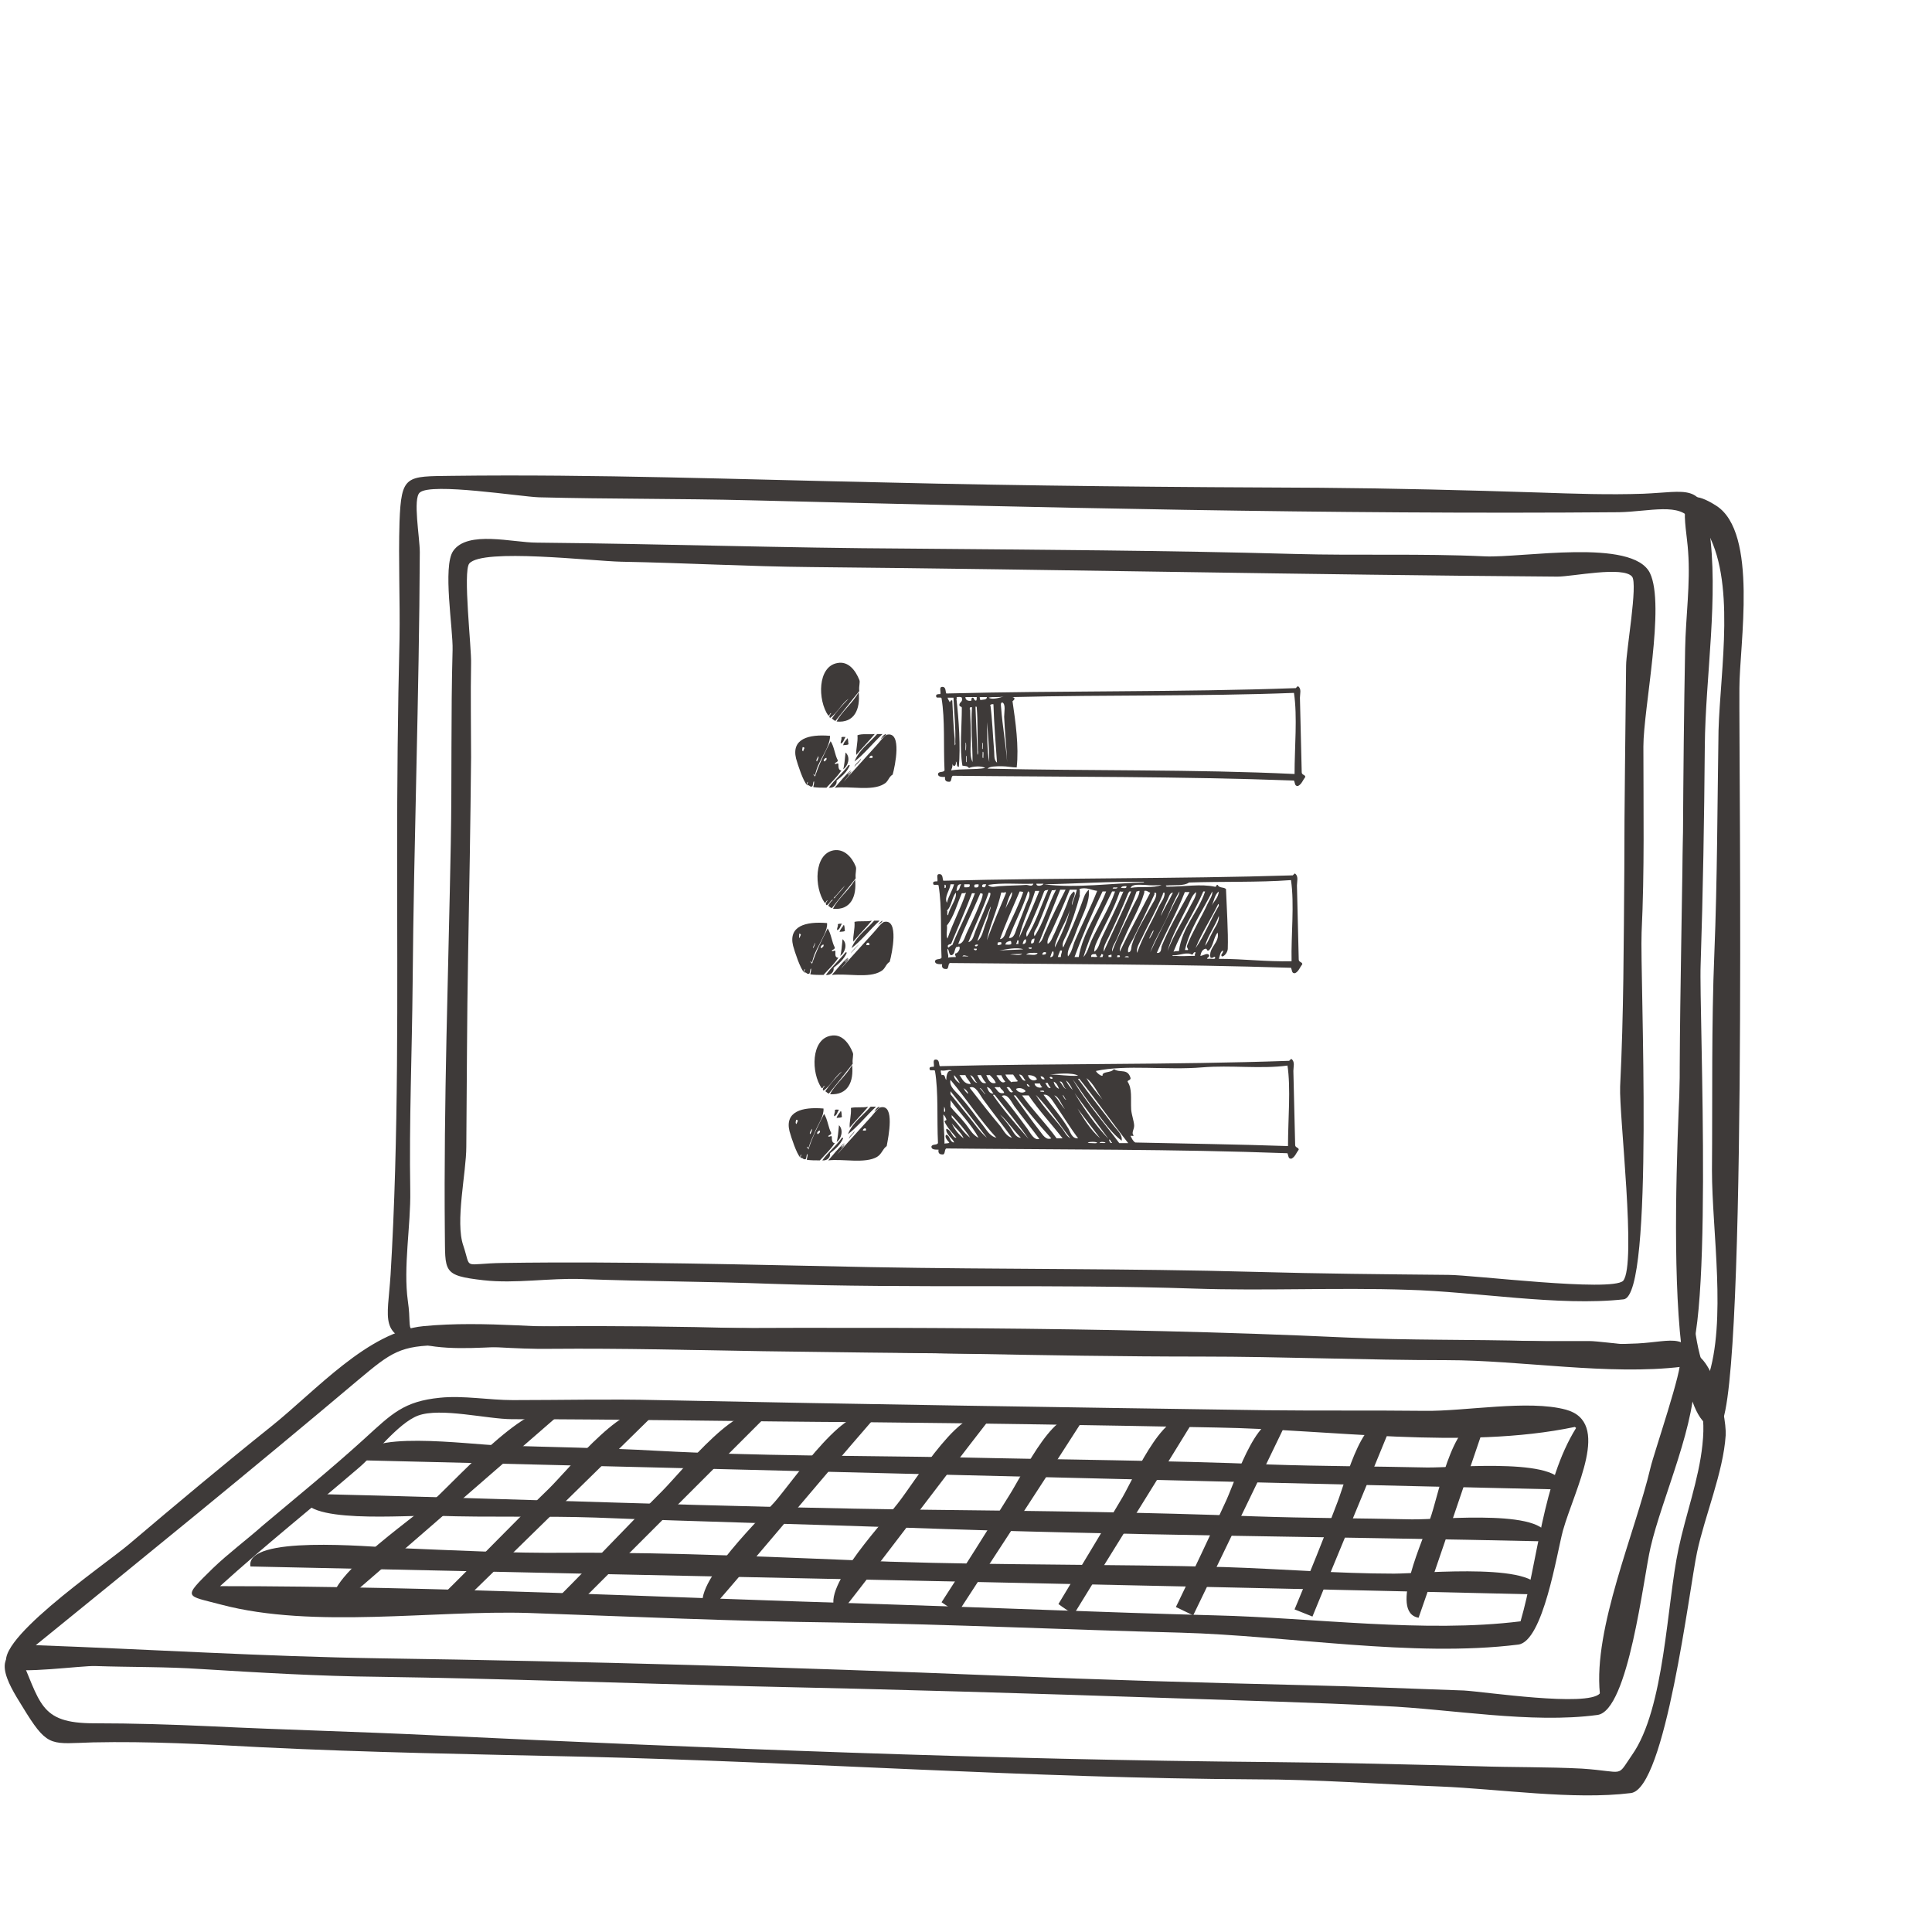 <?xml version="1.0" encoding="utf-8"?>
<!-- Generator: Adobe Illustrator 21.1.0, SVG Export Plug-In . SVG Version: 6.00 Build 0)  -->
<svg version="1.1" id="レイヤー_1" xmlns="http://www.w3.org/2000/svg" xmlns:xlink="http://www.w3.org/1999/xlink" x="0px"
	 y="0px" viewBox="0 0 324 324" style="enable-background:new 0 0 324 324;" xml:space="preserve">
<style type="text/css">
	.st0{fill:#3E3A39;}
	.st1{fill-rule:evenodd;clip-rule:evenodd;fill:#3E3A39;}
</style>
<g>
	<g>
		<g>
			<g>
				<path class="st0" d="M273.5,300.7c5.8-0.7,9.8-34.3,11.1-40.4c1.3-6.1,4.4-13.4,4.8-19.6c0.2-3.4-2.8-17.1-7.9-13.2
					c3.1,6.2,4.7,8.3,4,14.8c-0.6,5.8-2.8,11.7-4,17.4c-2,9.3-2.3,26.8-7.8,34.6c-2.7,3.9-1,2.8-8.4,2.3c-5.8-0.3-11.7-0.2-17.5-0.4
					c-11.6-0.3-23.2-0.6-34.8-0.7c-46.7-0.4-94-2.3-140.6-4.5c-12.4-0.6-24.7-0.9-37.1-1.5c-6.5-0.3-13-0.5-19.5-0.5
					c-9.4,0-8.9-3.5-12.8-12.1c-4.9,1.3-0.4,7.3,1.5,10.5c3.6,5.7,4.3,5,11.1,4.8c9.3-0.2,18.7,0.3,27.9,0.8
					c18.1,0.9,36.3,1.2,54.3,1.6c37.5,0.9,75.1,3.6,112.6,3.8c10.3,0,20.8,0.8,31.1,1.2C251.4,300,263.9,301.9,273.5,300.7z"/>
				<path class="st0" d="M242.6,228.1c-13.7,0-27.5-0.6-41.2-0.6c-26.4,0-52.7-0.9-79.1-1.1c-11.6-0.1-23.3-0.5-35-0.6
					c-5.4,0-11,0.8-16.3-0.3c-7.5-1.5-6-4-5.5-11.7c1.4-23.3,1.1-47,1.1-70.3c0-12.2,0.1-24.3,0.4-36.4c0.1-6.5-0.2-13.1,0-19.6
					c0.3-7.9,1.1-7.6,8.8-7.7c23.9-0.3,48.2,0.6,72.2,1.1c24.5,0.6,49,0.8,73.5,0.9c12.3,0.1,24.4,0.4,36.7,0.8
					c5.8,0.2,11.6,0.4,17.4,0.2c7.3-0.3,9.9-1.8,11,5.7c1.7,11.4-0.6,25-0.7,36.6c-0.1,12.2-0.3,24.5-0.7,36.7
					c-0.3,7.7,2.4,66.7-3.1,67.4C269.8,230.7,255.1,228.1,242.6,228.1z M281.6,207.4c0.1-6.1,0.2-12.1,0.1-18.2
					c-0.1-13.6,0.2-27.2,0.4-40.7c0.2-13.6,0.7-27.2,0.9-40.8c0.1-4.2,2.4-17,0.6-20.4c-1.7-3.1-7-1.5-12.1-1.4
					c-48.5,0.4-97.2-0.8-145.7-2c-11.8-0.3-23.7-0.2-35.4-0.5c-3.1-0.1-18.1-2.5-20-0.8c-1.2,1,0,7.5,0,10c-0.1,24-1,48.2-1.2,72.2
					c-0.1,11.6-0.6,23.3-0.4,34.9c0.1,5.8-1.2,12.8-0.4,18.5c0.9,6.2-1.5,4.8,6.7,4.5c22-0.6,44.4-0.3,66.3,0.6
					c24,1,48.2,0.6,72.2,1.2c11.5,0.3,22.9,0.4,34.4,0.4c6.2,0,12.4,0,18.6,0c2.1,0,14.3,1.8,15.2,1
					C282.3,225.3,281.5,209.6,281.6,207.4z"/>
				<path class="st0" d="M236.1,216.3c-11.9-0.4-23.9,0.2-35.8-0.2c-23.6-0.8-47.2,0-70.9-0.8c-10.6-0.4-21.2-0.4-31.8-0.8
					c-5.5-0.2-11.1,0.8-16.5,0.2c-7-0.8-6.4-1.4-6.5-8.1c-0.2-21.7,0.6-43.5,1-65.2c0.2-10.8,0-21.5,0.3-32.4
					c0.1-3.5-1.7-14,0.1-16.6c2.4-3.5,10-1.4,14-1.4c20.9,0.2,41.6,0.9,62.4,1c21.6,0.2,43.1,0.3,64.7,0.9
					c10.7,0.3,21.2-0.1,31.9,0.4c6.2,0.3,24.8-3.1,27.7,2.8c2.6,5.4-1.1,22.7-1.1,29.1c0,10.4,0.2,20.8-0.3,31.2
					c-0.3,7.1,2.2,60.8-3,61.5C261.4,219.1,247.4,216.6,236.1,216.3z M271.7,182.2c0.6-12,0.6-24.2,0.7-36.2c0-11.5,0.2-23,0.3-34.4
					c0-2.4,2-13.7,1-14.9c-1.5-1.8-10,0-12.5,0c-41.6-0.3-83.3-1.2-125.1-1.6c-10.7-0.1-21.2-0.7-31.9-0.9
					c-4.9-0.1-23.3-2.3-25.5,0.3c-1.1,1.3,0.4,14.3,0.3,16.8c-0.1,5.3,0,10.5,0,15.7c-0.1,11-0.3,22.1-0.5,33.2
					c-0.2,10.7-0.2,21.4-0.3,32.1c0,4.4-1.9,12.6-0.5,16.6c1.4,4.2-0.3,3,6.7,2.9c20.5-0.3,41.1,0.3,61.6,0.7
					c21.6,0.4,43,0.2,64.6,0.8c10.7,0.3,21.5,0.4,32.3,0.5c4,0,27.3,2.9,29.3,1C274.5,212.1,271.5,187,271.7,182.2z"/>
				<path class="st0" d="M232,286.1c-11.7-0.6-23.3-0.9-35-1.3c-23.6-0.8-47.2-1.5-70.8-2c-21-0.5-41.9-1.3-62.8-1.6
					c-9.9-0.1-19.9-0.7-29.7-1.3c-5.9-0.4-11.8-0.3-17.7-0.5c-2.2-0.1-13.1,1.4-14.4,0.3c-4.3-3.5,16-17.3,20-20.7
					c7.9-6.7,15.9-13.4,23.9-19.8c7.5-6,16.2-15.9,25.5-16.8c10.3-1,21.3,0.5,31.6,0.4c40.8-0.2,82.3-0.4,123.1,1.5
					c10.5,0.5,21,0.3,31.5,0.6c5.8,0.2,11.7,0.7,17.4,0.4c5.9-0.3,9-2.2,9.5,4.6c0.7,8.2-5.4,21.3-7.3,29.6
					c-1.2,5.1-3.7,27.4-8.9,28.1C256.8,289.1,243.3,286.6,232,286.1z M268.3,284c-1.1-11,5.9-26.9,8.5-37.9c0.5-2.2,5.6-17.1,4.9-18
					c-0.7-0.9-12.2,0.5-14.2,0.4c-46.5-1.3-93.1-1.2-139.5-1.9c-11.9-0.2-23.7-0.5-35.6-0.4c-6,0.1-12.2-0.6-18.3-0.6
					c-7,0-8.5,1.2-14,5.8C42.2,246.5,24.1,261.2,6,275.9c19.2,0.7,38.3,1.9,57.5,2.2c34.6,0.5,69.3,1.5,103.9,2.9
					c17.1,0.7,34.2,1.2,51.2,1.6c9,0.2,17.9,0.6,26.9,0.9C249,283.7,266.2,286.3,268.3,284C268.3,283.9,268.2,284.1,268.3,284z"/>
				<path class="st0" d="M198,273.8c-19.3-0.5-38.4-1.4-57.7-1.7c-17.2-0.2-34.4-1-51.6-1.6c-16-0.5-36.1,2.7-51.6-1.4
					c-6-1.6-6.6-1-1.4-6.1c2.6-2.5,5.7-4.8,8.4-7.2c5.7-4.8,11.5-9.5,17.1-14.6c4.5-4.1,6.5-6.2,12.6-6.8c3.9-0.4,8.2,0.4,12.2,0.4
					c8.2,0,16.3-0.2,24.4,0c33.9,0.7,67.9,1.2,101.9,1.7c8.9,0.1,17.7,0,26.6,0.1c6.8,0.1,17.4-1.9,23.7-0.2
					c7.7,2.1,1.5,13.2-0.5,20.3c-1,3.7-3.3,18.6-7.5,19.1C236.9,278,216.1,274.3,198,273.8z M264.3,239.5c0-0.1-0.1-0.1-0.2-0.2
					c-18.6,3.9-41.1,0.4-60,0.1c-19.8-0.4-39.5-0.7-59.4-0.9c-19.6-0.1-39.1-0.5-58.8-0.5c-4.2,0-12-2-15.8-0.6
					c-3.4,1.3-7.3,6.6-10.1,8.9c-7.7,6.6-15.6,12.9-23.1,19.7c36.7,0,73.7,1.9,110.4,3c18.8,0.6,37.7,1.4,56.5,1.9
					c16.5,0.4,35.1,3,51.2,1C257.9,261.9,258.7,248.5,264.3,239.5z"/>
				<path class="st0" d="M282.1,171.8c0.1-21,0.1-42,0.5-63c0.1-5.4,0.9-10.9,0.5-16.3c-0.3-4.8-2.5-12.3,4.7-7.7
					c7.1,4.5,3.9,23.4,3.9,30.6c-0.1,12.7,1.4,123.4-3.6,124C277.4,240.6,282.1,179.4,282.1,171.8z M286,88.7c0,24-1.1,48.1-1,72.2
					c0.1,11.8,0,23.6-0.1,35.4c-0.1,11.1-3,24.5,1.5,34.8c3.2-9.5,0.7-24.7,0.7-34.8c0.1-12.2-0.1-24.3,0.4-36.4
					c0.5-12.4,0.5-24.9,0.7-37.4C288.5,112.2,291.2,97.2,286,88.7C286,89.4,286.1,88.8,286,88.7z"/>
				<path class="st0" d="M56.5,269.6c12.4-10.7,24.7-21.4,37-32.1c-2.8-5-16.9,10.5-20.5,13.8C69.5,254.6,52.1,266.2,56.5,269.6z"/>
				<path class="st0" d="M76.5,269.7c11-10.7,21.9-21.4,32.8-32.1c-3.1-4.7-14,8.9-17.3,12.1c-6,5.8-11.8,11.9-17.7,17.7
					C75,268.2,75.8,269,76.5,269.7z"/>
				<path class="st0" d="M220.1,271.1c4.4-10.8,8.9-21.5,13.3-32.3c-4.6-3.1-7.6,9.2-9.1,13.1c-2.3,6.1-4.7,12-7.2,18
					C218.1,270.3,219.1,270.7,220.1,271.1z"/>
				<path class="st0" d="M237.9,271.3c3.8-10.8,7.4-21.6,11.1-32.4c-4.8-2.8-7.6,10.9-8.9,15C238.8,258.1,232.8,270.4,237.9,271.3z"
					/>
				<path class="st0" d="M258.2,267.4c1.3-5.6-19.6-3.5-24.4-3.5c-9.5,0-19-0.8-28.5-1.1c-18.7-0.5-37.3-0.3-56-0.9
					c-18-0.7-36.1-1.6-54.1-1.5c-9.5,0.1-19-0.4-28.6-0.8c-4.8-0.2-25.5-2.2-24.6,3.1C114.2,264.3,186.3,265.7,258.2,267.4z"/>
				<path class="st0" d="M259.5,258.5c1.2-5.7-18-3.6-22.8-3.7c-8.7-0.2-17.5-0.2-26.2-0.5c-18.1-0.7-36.1-0.9-54.2-1.1
					c-35.1-0.4-70.2-1.9-105.4-2.7c-1.1,5.3,17.5,3.5,22.3,3.7c8.9,0.3,17.8,0,26.7,0.3c17.4,0.7,34.7,1.1,52.1,1.7
					C187.9,257.5,223.8,257.7,259.5,258.5z"/>
				<path class="st0" d="M262.1,249.8c1.1-5.6-18.1-3.6-22.9-3.7c-8.8-0.2-17.5-0.2-26.3-0.5c-17.5-0.7-35-0.8-52.5-1.2
					c-16.7-0.3-33.5-0.2-50.2-1.1c-8.8-0.5-17.7-0.6-26.5-0.9c-4.7-0.1-23.8-2.8-22.9,2.5C128,246.5,195.1,248.3,262.1,249.8z"/>
				<path class="st0" d="M180.1,270.7c6.6-10.8,13.3-21.4,19.9-32.2c-4.1-3.8-9.6,8.8-11.7,12.5c-3.6,6.1-7.2,12-10.8,18
					C178.3,269.6,179.2,270.2,180.1,270.7z"/>
				<path class="st0" d="M200.1,270.9c5.2-10.8,10.4-21.5,15.6-32.3c-4.4-3.3-8.3,9.1-10,12.9c-2.8,6.1-5.6,12-8.5,18
					C198.2,270,199.1,270.4,200.1,270.9z"/>
				<path class="st0" d="M140.9,270.6c8.4-10.7,16.5-21.6,24.9-32.4c-3.7-4.2-12.4,10.4-15.3,14
					C147.7,255.8,136.1,268.1,140.9,270.6z"/>
				<path class="st0" d="M160.6,270.5c7-10.8,14-21.4,20.9-32.2c-4-3.8-9.9,8.8-12.2,12.4c-3.8,6.1-7.5,12-11.4,18
					C158.9,269.4,159.7,269.9,160.6,270.5z"/>
				<path class="st0" d="M96,270c10.7-10.7,21.4-21.4,32.1-32.1c-3.1-4.6-13.8,8.9-17,12.1c-5.8,5.8-11.5,11.9-17.3,17.7
					C94.5,268.5,95.2,269.2,96,270z"/>
				<path class="st0" d="M118.8,270.4c9.3-10.7,18.3-21.6,27.6-32.3c-3.5-4.4-13.4,10.3-16.5,13.8
					C126.8,255.4,114.2,267.6,118.8,270.4z"/>
			</g>
		</g>
	</g>
	<g>
		<path class="st1" d="M146.7,123.1c-1,1.2-2.1,2.3-3.1,3.5c-0.1-0.9,0.3-2.1,0.2-3.3C144.6,123,145.8,123.2,146.7,123.1z"/>
		<path class="st1" d="M148,123.1c-1.6,1.5-3.2,3.5-4.7,4.6c0.8-2,2.5-3.1,3.8-4.6C147.4,123.1,147.7,123.1,148,123.1z"/>
		<path class="st1" d="M141.8,123.6c-0.3,0.4-0.3,0.9-0.8,1.1c-0.1-0.4,0.2-0.6,0.1-1C141.2,123.5,141.5,123.6,141.8,123.6z"/>
		<path class="st1" d="M142.1,123.8c0.2,0.2,0.1,0.7,0.2,1c-0.2,0.2-0.7,0.1-0.9,0.2C141.5,124.4,141.9,124.2,142.1,123.8z"/>
		<path class="st1" d="M141.8,126.2c0.9,0.8,0.4,2.3-0.4,2.8C141.6,128.5,141.7,127.1,141.8,126.2z"/>
		<path class="st1" d="M142.3,128.3c0.1,0,0.2,0,0.2,0.1c-0.5,1.1-1.3,1.8-2.2,2.5c0.1,0.6-0.4,1.3-1.3,1.2
			C140,130.7,141.3,129.7,142.3,128.3z"/>
		<path class="st1" d="M146.2,154.4c-1,1.2-2.1,2.3-3.1,3.5c-0.1-0.9,0.3-2.1,0.2-3.3C144,154.4,145.3,154.6,146.2,154.4z"/>
		<path class="st1" d="M147.5,154.4c-1.6,1.5-3.2,3.5-4.7,4.6c0.8-2,2.5-3.1,3.8-4.6C146.9,154.4,147.2,154.4,147.5,154.4z"/>
		<path class="st1" d="M141.2,154.9c-0.3,0.4-0.3,0.9-0.8,1.1c-0.1-0.4,0.2-0.6,0.1-1C140.6,154.9,141,154.9,141.2,154.9z"/>
		<path class="st1" d="M141.5,155.1c0.2,0.2,0.1,0.7,0.2,1c-0.2,0.2-0.7,0.1-0.9,0.2C140.9,155.8,141.3,155.5,141.5,155.1z"/>
		<path class="st1" d="M141.3,157.5c0.9,0.8,0.4,2.3-0.4,2.8C141.1,159.9,141.2,158.4,141.3,157.5z"/>
		<path class="st1" d="M141.8,159.7c0.1,0,0.2,0,0.2,0.1c-0.5,1.1-1.3,1.8-2.2,2.5c0.1,0.6-0.4,1.3-1.3,1.2
			C139.5,162.1,140.8,161,141.8,159.7z"/>
		<path class="st1" d="M145.6,185.6c-1,1.2-2.1,2.3-3.1,3.5c-0.1-0.9,0.3-2.1,0.2-3.3C143.5,185.6,144.7,185.8,145.6,185.6z"/>
		<path class="st1" d="M146.9,185.6c-1.6,1.5-3.2,3.5-4.7,4.6c0.8-2,2.5-3.1,3.8-4.6C146.3,185.6,146.6,185.6,146.9,185.6z"/>
		<path class="st1" d="M140.7,186.1c-0.3,0.4-0.3,0.9-0.8,1.1c-0.1-0.4,0.2-0.6,0.1-1C140.1,186,140.4,186.1,140.7,186.1z"/>
		<path class="st1" d="M141,186.3c0.2,0.2,0.1,0.7,0.2,1c-0.2,0.2-0.7,0.1-0.9,0.2C140.4,187,140.8,186.7,141,186.3z"/>
		<path class="st1" d="M140.7,188.7c0.8,0.8,0.4,2.3-0.4,2.8C140.5,191,140.6,189.6,140.7,188.7z"/>
		<path class="st1" d="M141.2,190.8c0.1,0,0.2,0,0.2,0.1c-0.5,1.1-1.3,1.8-2.2,2.5c0.1,0.6-0.4,1.3-1.3,1.2
			C138.9,193.2,140.2,192.2,141.2,190.8z"/>
		<path class="st1" d="M144,116.1c0.3,2.8-0.7,5.2-3.7,4.9C141.1,119.4,143,117.9,144,116.1z"/>
		<path class="st1" d="M148.6,123.1c-0.1,0.4-0.6,0.5-0.8,0.8C147.6,124,148.2,123.1,148.6,123.1z"/>
		<path class="st1" d="M142.8,129.3c-0.1,0.5-0.9,1.2-1.3,1.8c1.3-1.5,3.6-4,5.4-6c0.5-0.5,1.4-1.8,1.9-1.9c2.5-0.5,1.3,5.3,0.9,6.7
			c-0.7,0.4-0.7,1.2-1.5,1.6c-2,1.2-5.6,0.3-8.2,0.6c0.9-1,1.7-2.1,2.7-2.9c-0.1,0.3-0.5,0.4-0.5,0.8
			C142.4,129.7,142.7,129.5,142.8,129.3z M145.8,127.1c0.2,0,0.3,0,0.5,0C146.5,126.5,145.8,126.7,145.8,127.1z"/>
		<path class="st1" d="M144.4,127.2c0,0.4-0.8,0.9-1.1,1.4C143.3,128.2,144.1,127.7,144.4,127.2z"/>
		<path class="st1" d="M143.4,147.5c0.3,2.8-0.7,5.2-3.7,4.9C140.5,150.7,142.4,149.3,143.4,147.5z"/>
		<path class="st1" d="M148,154.4c-0.1,0.4-0.6,0.5-0.8,0.8C147.1,155.4,147.6,154.5,148,154.4z"/>
		<path class="st1" d="M142.3,160.7c-0.1,0.5-0.9,1.2-1.3,1.8c1.3-1.5,3.6-4,5.4-6c0.5-0.5,1.4-1.8,1.9-1.9c2.5-0.5,1.3,5.3,0.9,6.7
			c-0.7,0.4-0.7,1.2-1.5,1.6c-2,1.2-5.6,0.3-8.2,0.6c0.9-1,1.7-2.1,2.7-2.9c-0.1,0.4-0.5,0.4-0.5,0.8
			C141.9,161.1,142.1,160.9,142.3,160.7z M145.3,158.5c0.2,0,0.3,0,0.5,0C145.9,157.9,145.2,158,145.3,158.5z"/>
		<path class="st1" d="M144,158.4c0,0.1-1,1-1.3,1.5C142.8,159.5,143.6,158.8,144,158.4z"/>
		<path class="st1" d="M142.9,178.6c0.3,2.8-0.7,5.1-3.7,4.9C140,181.9,141.9,180.4,142.9,178.6z"/>
		<path class="st1" d="M147.5,185.6c-0.1,0.4-0.6,0.5-0.8,0.8C146.5,186.5,147.1,185.6,147.5,185.6z"/>
		<path class="st1" d="M141.7,191.8c-0.1,0.5-0.9,1.2-1.3,1.8c1.3-1.5,3.6-4,5.4-6c0.5-0.5,1.4-1.8,1.9-1.9c2.4-0.5,1.3,4.9,1,6.5
			c-0.7,0.5-0.8,1.3-1.6,1.8c-2,1.2-5.8,0.3-8.2,0.6c0.9-1,1.7-2.1,2.7-2.9c-0.1,0.3-0.5,0.4-0.5,0.8
			C141.3,192.2,141.6,192.1,141.7,191.8z M144.7,189.6c0.2,0,0.3,0,0.5,0C145.4,189,144.7,189.2,144.7,189.6z"/>
		<path class="st1" d="M143.3,189.7c0,0.4-0.8,0.8-0.9,1.3C142.3,190.6,143,190.2,143.3,189.7z"/>
		<path class="st1" d="M140.1,120.9c-0.3-0.1-0.4-0.3-0.6-0.4c0.8-1.2,1.8-2.3,2.8-3.3c-1.1,0.7-1.9,2.4-3.1,3.2
			c-0.3-0.3,0.1-0.6,0.2-0.8c-0.3,0-0.2,0.4-0.5,0.4c-1.8-2.6-1.8-8.2,1.5-8.8c1.9-0.4,3.1,1.3,3.7,2.8c0.2,0.4-0.1,1,0,1.9
			C142.7,117.6,141.4,119.3,140.1,120.9z"/>
		<path class="st1" d="M217.7,115.1c0.6,0.4,0.3,1.3,0.3,1.9c0.1,3.7,0.2,8.7,0.3,12.5c0,0.5,0.6,0.4,0.6,0.8
			c-0.4,0.5-0.6,1.2-1.2,1.5c-0.6,0.1-0.5-0.5-0.7-0.9c-18.8-0.7-38.5-0.6-57.2-0.8c-0.4,0.2-0.1,1.1-0.7,1c-0.5,0-0.7-0.3-0.6-0.8
			c-0.6,0-1.2,0-1.2-0.5c0.1-0.5,0.9-0.2,1.1-0.6c-0.2-4.1,0.1-8.5-0.5-12.1c-0.1-0.3-0.9,0.1-0.9-0.3c-0.1-0.4,0.3-0.4,0.7-0.4
			c0.1-0.4-0.2-1.1,0.2-1.2c0.8-0.1,0.6,0.7,0.8,1.1c19.4-0.5,39.2-0.2,58.6-0.9c0.1-0.1,0.2-0.2,0.3-0.3
			C217.6,115.1,217.7,115.1,217.7,115.1z M169.8,116.9c0.7,0.2,0.1,0.6,0,0.7c0.5,3.4,1.1,7.6,0.7,11.1c-0.8,0-1.6-0.2-2.5-0.2
			c-0.9,0-2,0-2.4,0.4c17,0.4,34.8,0.1,51.5,0.9c0-4.5,0.5-9.6-0.1-13.6C201.4,116.8,185.8,116.5,169.8,116.9z M165.8,117
			c0.6,0.4,1.9,0,2.5-0.2C167.5,117,166.5,116.8,165.8,117z M160.4,117.2c0.4,3.5,0.7,8,0.4,11.4c-0.5,0-0.2-0.7-0.5-0.9
			c0.1,0.8-0.4,1-0.6,0.4c0.1,0.5-0.1,0.8-0.2,1.1c1.7-0.3,4-0.1,5.7-0.4c-0.5-0.4-2.1-0.3-2.7,0c-0.3-0.4-0.6-0.3-1.1-0.4
			c-0.5-2.8-0.1-6.5-0.1-9.7c0-0.3-0.5-0.1-0.4-0.6c0.1-0.4,0.6-0.4,0.4-1.1c-0.2-0.2-0.6-0.1-0.9-0.1
			C160.5,117,160.5,117.1,160.4,117.2z M162.9,117.5c0-0.2,0-0.5,0.2-0.5c0.3,0,0.2,0.5,0.6,0.5c0.1-0.1,0.1-0.4,0.1-0.6
			c-0.6,0-1.3,0-1.9,0C161.9,117.5,162.5,117.6,162.9,117.5z M164.4,117.4c0.5-0.1,1.1,0,1.1-0.5c-0.4,0-0.8,0-1.2,0
			C164.3,117.2,164.4,117.3,164.4,117.4z M159.3,117.8c0-0.2,0.3-0.5,0.4-0.3c0.1,2.2,0.2,4.3,0.4,6.4c0,0.3,0,0.5,0,0.8
			c0,0.6,0.2,0.1,0.1-0.2c0.1-2.6-0.2-4.9-0.3-7.5c-0.3,0-0.7,0-1,0C159,117.3,159.2,117.6,159.3,117.8z M167.9,118.8
			c0.2,2.8,0.8,6.2,1,9c-0.1-2.4-0.4-5.1-0.5-7.6c0-0.8,0.3-2.1-0.3-2.4C167.7,117.8,167.9,118.5,167.9,118.8z M166.1,118.3
			c0.3,2.3,0.4,5,0.6,7.4c0.1,0.8-0.1,1.7,0.5,2.2c-0.2-2.9-0.5-6.5-0.6-9.8c-0.1,0-0.2,0-0.3,0
			C166.2,118.2,165.9,118.2,166.1,118.3z M163.6,118.8c0.1,2.4,0.2,4.9,0.3,7.4c0,0.8,0.2,0.1,0.1-0.3c-0.1-2.4,0-4.9-0.2-7.3
			c0-0.1-0.1-0.1-0.2-0.1C163.6,118.6,163.6,118.7,163.6,118.8z M162.7,119c0,1.2,0.1,2.4,0.1,3.7c0.1,1.9-0.3,3.9,0.3,5.1
			c0-2.7-0.3-6-0.1-9.2c-0.1,0-0.2,0-0.3,0C162.7,118.8,162.5,118.9,162.7,119z M165.9,127.8c0-1.9-0.2-5-0.4-6.7
			C165.6,123.4,165.5,125.9,165.9,127.8z M162,125.8c0-0.3,0.1-1.4-0.1-1.2C162,124.9,161.8,126,162,125.8z M164.8,125.6
			c0-0.3,0.1-1.2-0.1-1C164.8,124.9,164.6,125.8,164.8,125.6z M164.9,127.1c0-0.3,0.1-1.2-0.1-1
			C164.8,126.4,164.7,127.3,164.9,127.1z M162.1,127.8c0-0.3,0.1-1.2-0.1-1C162.1,127.1,161.9,128,162.1,127.8z"/>
		<path class="st1" d="M136.7,130c-0.1,0-0.2-0.2-0.3-0.2c0.1,0.4,0.4,0.2,0.2,0.7c0.7-2.3,1.7-4.2,2.7-6.2c0.6,0.9,0.7,2.3,1.2,3.2
			c0,0.4-0.5,0.3-0.5,0.6c0.3,0.1,0.4-0.2,0.6,0c0,0.5,0,1.1,0.5,1.1c-0.7,1.1-1.7,2-2.5,2.9c-0.8,0-1.5,0-2.2-0.1
			c0-0.3,0.2-0.6,0.1-1c-0.2,0.2-0.1,0.7-0.3,0.9c-0.5,0.1-0.4-0.3-0.8-0.2c-0.1-0.3,0.1-0.4,0.1-0.6c-0.2,0.1-0.2,0.3-0.2,0.5
			c-0.6-0.6-1.5-3.3-1.8-4.4c-0.8-3.3,2.1-4.1,5.7-3.8C139.2,125.5,137.1,127.6,136.7,130z M134.7,126c0-0.3,0.5-0.7-0.1-0.7
			C134.6,125.5,134.4,125.9,134.7,126z M137,127.7c0.1-0.3,0.4-0.7,0.2-0.9C137.2,127.1,136.7,127.5,137,127.7z M138.3,127.7
			c0.1-0.2,0.4-0.2,0.3-0.6C138.3,127.1,137.9,127.6,138.3,127.7z"/>
		<path class="st1" d="M139.5,152.3c-0.3-0.1-0.4-0.3-0.6-0.4c0.2-0.4,0.5-0.8,0.8-1c-0.4-0.1-0.6,0.8-1.1,0.9
			c-0.3-0.3,0.1-0.6,0.2-0.8c-0.3,0-0.2,0.4-0.5,0.4c-1.8-2.6-1.8-8.2,1.5-8.8c1.8-0.3,3.1,1.2,3.7,2.7c0.2,0.5-0.1,1,0,2
			C142.2,149,140.8,150.6,139.5,152.3z M139.9,150.5c-0.3,0.3,0.2,0.1,0.2-0.1c0.5-0.6,1.3-1.4,1.6-1.9
			C141.1,149.1,140.5,149.9,139.9,150.5z"/>
		<path class="st1" d="M217.2,146.5c0.6,0.5,0.3,1.3,0.3,2c0.1,3.8,0.2,8.5,0.3,12.4c0,0.5,0.6,0.4,0.6,0.8
			c-0.4,0.5-0.6,1.2-1.2,1.5c-0.6,0.1-0.5-0.5-0.7-0.9c-19-0.6-38-0.6-57.2-0.8c-0.4,0.2-0.1,1.1-0.7,1c-0.5,0-0.7-0.3-0.6-0.8
			c-0.6,0-1.2,0-1.2-0.5c0.1-0.5,0.9-0.2,1.1-0.6c-0.2-4.1,0.1-8.5-0.5-12.1c-0.1-0.3-0.9,0.1-0.9-0.3c-0.1-0.4,0.3-0.4,0.7-0.4
			c0.1-0.4-0.2-1.1,0.2-1.2c0.8-0.1,0.6,0.7,0.8,1.1c19.4-0.5,39.2-0.3,58.6-0.9c0.1-0.1,0.2-0.2,0.3-0.3
			C217.1,146.5,217.1,146.5,217.2,146.5z M216.4,147.6c-5.4,0.4-11.4,0.2-17,0.4c-0.8,0.6-2.5,0.4-3.8,0.5c-0.2,0,0,0.2,0.1,0.2
			c2.9,0,5.7-0.5,8,0c0.4,0.1,0.2-0.4,0.5-0.3c0.3,0.6,1,0.3,1.4,0.7c0.1,2.8,0.4,7.3,0.3,10c0,0.5-0.5,1.3-1,1.3
			c-0.3-0.4,0.3-0.5,0.2-1c-0.5,0.2-0.5,0.9-0.7,1.4c4.2,0,7.9,0.5,12.2,0.4c-0.1-4.3,0.5-9.6-0.1-13.6
			C216.5,147.6,216.5,147.6,216.4,147.6z M191.8,148c0.1,0,0.1-0.1-0.1-0.1c-5.8-0.1-11,0.3-16.6,0.4
			C180.4,149,186.5,148.1,191.8,148z M165.7,148.4c0.5,0.6,1.4,0.2,2.1,0.2c1.4-0.1,3.1-0.1,4.3-0.2c0.4,0,1,0.4,1.2-0.2
			C170.9,148.3,168,148,165.7,148.4z M175,148.2c-0.4,0-0.8,0-1.2,0C173.8,148.8,174.9,148.5,175,148.2z M159.4,148.3
			c-0.1,1-1.1,2.1-0.6,3.1c0.3-1.2,0.9-2,1.2-3.1C159.8,148.3,159.6,148.3,159.4,148.3z M160.4,149.4c0.6,0,0.5-0.8,0.8-1.1
			C160.5,148.2,160.5,148.9,160.4,149.4z M161.7,148.8c0.5,0,1.1,0.1,0.9-0.5c-0.3,0-0.6,0-0.9,0
			C161.7,148.5,161.7,148.6,161.7,148.8z M163.4,148.4c0,0.1,0,0.3,0,0.4c0.5,0.1,0.8,0,0.7-0.5
			C163.8,148.3,163.5,148.3,163.4,148.4z M164.7,148.6c0,0.2,0.2,0.2,0.4,0.2c0.2-0.1,0.2-0.4,0.3-0.5
			C165.1,148.3,164.7,148.2,164.7,148.6z M158.4,148.9c0.3,0.2,0.3-0.7,0-0.5C158.4,148.6,158.4,148.7,158.4,148.9z M192,148.4
			c-0.9,0-2.1-0.2-2.4,0.5c1.6-0.3,3.9,0.1,5.2-0.5C194,148.5,193,148.5,192,148.4z M188,148.9c0.4,0,1,0.2,0.9-0.3
			C188.5,148.6,188.1,148.6,188,148.9z M186.6,149c0.3,0,0.8,0.1,0.8-0.2C187.1,148.9,186.6,148.7,186.6,149z M179.8,151.8
			c0.2-1,0.6-1.7,0.8-2.6c-0.4,0-0.8,0-1.2,0c-0.9,2.3-2,4.7-3,6.9c-0.3,0.7-0.9,1.5-0.7,2.2c0.6-0.3,0.8-1.2,1.2-1.9
			c0.7-1.6,1.4-3.2,2-4.7c0.3-0.8,0.5-1.7,1.2-2.2C180.6,150,179.6,151.1,179.8,151.8z M181.1,150.2c-0.6,2.2-1.4,4.7-2.3,6.7
			c-0.3,0.6-0.8,1.4-0.5,2c1.1-2.4,2.2-4.9,3.1-7.4c0.3-0.8,0.5-1.7,1.2-2.3c0.2,2-0.9,3.9-1.6,5.7c-0.4,0.9-0.7,1.9-1.1,2.8
			c-0.4,0.9-1,1.8-0.8,2.7c0.7-0.8,0.8-1.8,1.2-2.7c1.2-2.8,2.6-5.5,3.7-8.3c-0.9-0.1-1.9-0.7-3-0.3
			C181.2,149.4,181,149.9,181.1,150.2z M177.8,149.2c-1.2,3-2.4,6-3.6,9c0.7-0.4,0.8-1.4,1.2-2.1c1-2.4,2.2-4.7,3.3-6.9
			C178.4,149.2,178.1,149.2,177.8,149.2z M175.3,149.3c0,0.1-0.2,0.1-0.2,0.2c-0.7,1.9-1.6,4-2.4,5.8c-0.3,0.6-0.8,1.2-0.5,1.8
			c1.5-2.3,2.4-5.3,3.6-7.9C175.6,149.3,175.4,149.3,175.3,149.3z M176.4,149.3c-0.8,2-1.6,4.2-2.4,6c-0.2,0.5-0.8,1.1-0.5,1.7
			c1.5-2.2,2.3-5.3,3.6-7.8C176.9,149.3,176.6,149.3,176.4,149.3z M191,149.4c-0.1,0-0.2,0.1-0.4,0.1c-0.9,2.6-2.2,5.2-3.2,7.7
			c-0.3,0.8-1,1.6-0.9,2.4c1-2.7,2.4-5.3,3.6-7.8c0.4-0.8,1-1.7,1-2.4C191,149.4,191,149.4,191,149.4z M191.9,149.7
			c-0.8,2.7-2.3,5.1-3.3,7.5c-0.3,0.8-0.9,1.6-0.8,2.4c1.6-3.4,3.4-6.6,5.1-9.9c-0.4-0.1-0.5-0.4-1-0.3
			C191.9,149.5,191.9,149.6,191.9,149.7z M173.6,149.4c-0.8,2.7-2.2,5.3-2.7,7.9c1.2-2.6,2.3-5.2,3.4-7.9
			C174.1,149.4,173.9,149.4,173.6,149.4z M189.4,149.5c0,0.1-0.2,0.2-0.2,0.3c-1,2.5-2.2,5.1-3.3,7.4c-0.4,0.8-0.9,1.6-0.8,2.4
			c1.5-3.4,3.1-6.6,4.6-10.1C189.6,149.5,189.5,149.5,189.4,149.5z M201.8,149.5c-1.5,3.5-3.6,6.5-5,10.1c0.3-0.1,0.6-0.1,0.9-0.1
			c0.6-4.2,3.2-6.4,4.4-10C202,149.5,201.9,149.5,201.8,149.5z M198.7,159.4c0-0.2,0.4,0,0.5-0.1c0.2-0.1-0.3-0.4-0.1-0.8
			c0.9-2.3,2.4-4.7,3.4-6.9c0.3-0.7,0.9-1.4,0.8-2.1C201.7,152.7,199.5,155.8,198.7,159.4z M203.2,151.9c0.4-0.8,1.1-1.3,1.2-2.4
			C203.7,150,203.6,151.1,203.2,151.9z M171,149.5c-1.1,2.6-2.3,5.2-3.3,8c0.8-0.1,0.9-1.1,1.2-1.7c0.9-2,2-4.1,2.7-6.2
			C171.3,149.5,171.1,149.5,171,149.5z M172.4,149.5c-0.9,2.8-2.2,5.1-3.2,7.8c0.9,0.1,1.1-1.1,1.3-1.6c0.6-1.5,1.1-2.8,1.6-4.1
			c0.3-0.7,0.7-1.4,0.5-2C172.5,149.5,172.5,149.5,172.4,149.5z M184.9,149.5c-1.7,3.5-3.3,7.2-4.7,11c0.2,0,0.5,0,0.7,0
			c0.7-4.1,3.2-7.3,4.6-11C185.3,149.5,185.1,149.5,184.9,149.5z M186.5,149.5c-1.7,3.6-3.6,6.9-4.8,11c0.7-0.8,0.9-1.8,1.3-2.7
			c1.3-2.8,3-5.4,4-8.3C186.9,149.5,186.7,149.5,186.5,149.5z M187.8,149.5c0,0.1-0.1,0.2-0.1,0.3c-0.9,2.6-2.3,5.1-3.4,7.4
			c-0.4,0.8-0.8,1.6-0.8,2.4c0.8-0.5,0.9-1.6,1.3-2.4c1.2-2.5,2.5-5.1,3.6-7.7C188.2,149.6,188,149.5,187.8,149.5z M195.6,154.1
			c-0.9,1.9-2.1,3.8-2.7,5.6c1.2-2.6,2.6-5.3,3.8-7.8c0.4-0.9,1.1-1.8,1.1-2.4C196.9,150.9,196.3,152.6,195.6,154.1z M198.7,149.6
			c-1.4,3.6-3.2,6.7-4.7,10.2c0.8,0.1,0.7-0.7,0.8-1.1c1.3-3.2,3.1-6.2,4.7-9.1C199.3,149.6,199,149.6,198.7,149.6z M199.2,151.9
			c-1.2,2.4-2.8,5.3-3.4,7.6c1-2.7,2.6-5.1,3.8-7.5c0.4-0.8,1-1.6,1-2.4C199.9,150.1,199.6,151.1,199.2,151.9z M168.7,149.8
			c0-0.1,0-0.2-0.2-0.2c0,0.2-0.4,0-0.6,0.1c-0.6,2.8-1.9,5.4-2.4,8C166.5,155,167.6,152.4,168.7,149.8z M168.5,152.7
			c0.3-1,1.4-2.3,1.2-3.1C169.1,150.3,168.7,152.3,168.5,152.7z M193.6,149.7c0,0.1,0,0.2,0,0.3c-1.1,2.4-2.3,4.9-3.5,7.3
			c-0.4,0.8-1.1,1.6-0.9,2.4c0.6,0,0.5-0.9,0.6-1.2c0.7-2.3,2.1-4.4,3.1-6.3c0.4-0.8,1.1-1.6,1-2.4
			C193.8,149.7,193.7,149.7,193.6,149.7z M195.1,149.7c0,0.1-0.1,0.1-0.1,0.3c-1,2.5-2.4,4.9-3.5,7.3c-0.4,0.8-1,1.7-0.8,2.5
			c0.9-2.7,2.5-5.2,3.6-7.7c0.4-0.8,1.1-1.6,1-2.4C195.2,149.7,195.1,149.7,195.1,149.7z M195.7,151.1c-0.4,0.9-0.9,1.9-1,2.5
			c0.6-1.4,1.4-2.6,2-3.9C196.1,149.7,196,150.6,195.7,151.1z M158.8,152.7c0.2,0.1-0.1,0.7,0.2,0.8c0.2-1.3,1.5-2.7,1.3-3.8
			C159.6,150.5,159.6,152,158.8,152.7z M165.8,149.7c-1,2.9-2.3,5.5-3.4,8.3c0.8-0.2,0.9-1.2,1.2-1.9c0.6-1.5,1.3-3,1.8-4.3
			c0.3-0.7,0.7-1.4,0.7-2C166,149.7,165.9,149.7,165.8,149.7z M161.3,149.8c-0.8,1.8-1.3,3.9-2.5,5.4c0.1,0.7-0.2,1.7,0.1,2.2
			c0.9-2.7,2.2-5,3.1-7.7C161.8,149.8,161.6,149.8,161.3,149.8z M163,149.8c-1.1,2.9-2.3,5.6-3.5,8.5c-0.3,0.1-0.7,0.1-0.5,0.6
			c0.1,0.1,0.4-0.4,0.7-0.4c1.2-3,2.7-5.7,3.8-8.7C163.3,149.8,163.1,149.8,163,149.8z M164.4,149.8c-1.2,2.9-2.6,5.6-3.7,8.5
			c0.9,0,1.1-1.2,1.4-1.8c0.7-1.5,1.4-2.9,2-4.4c0.3-0.8,0.7-1.6,0.7-2.2C164.6,149.8,164.5,149.8,164.4,149.8z M200.5,159
			c1.5-2.1,2.5-4.8,3.9-7.1c0-0.1,0-0.3-0.1-0.3C203.1,154.1,201.6,156.3,200.5,159z M163.9,157.8c0.8-0.5,1-1.9,1.4-2.9
			c0.2-0.5,0.4-1.1,0.5-1.6c0.1-0.4,0.5-1.4,0.3-1.2C165.4,153.9,164.6,155.8,163.9,157.8z M179.4,152.6c-0.3,1.1-0.9,2.2-1.4,3.2
			c-0.5,1.1-1.1,2.3-1.1,3.1C177.9,157,179.1,154.3,179.4,152.6z M202.1,158.6c0.5-0.6,0.7-1.3,1.1-2c0.5-1.1,1.3-1.9,1.2-3
			C203.8,155.3,202.5,157,202.1,158.6z M192.8,157.4c0.2-0.4,0.8-1.3,0.6-1.4C193.2,156.4,192.6,157.4,192.8,157.4z M202.7,159.4
			c-0.4,0.1-0.2-0.3-0.5-0.3c-0.6,0.1-0.8,0.7-0.9,1.2c0.5,0,1.3-0.7,1.5,0c0,0.2-0.7,0.5-0.2,0.5c0.4-0.1,1.2,0.2,1.2-0.2
			c-0.2-0.4-0.3,0.2-0.8,0c-0.4-1.7,1.6-2.5,1.2-4.2C203.5,157.2,203.5,158.7,202.7,159.4z M172.9,158.2c0.6,0.1,0.5-0.4,0.6-0.8
			C173,157.4,172.9,157.8,172.9,158.2z M171.5,158.3c0.5,0.1,0.7-0.5,0.5-0.8C171.7,157.6,171.6,157.9,171.5,158.3z M170.4,158.3
			c0.1,0,0.3,0,0.4,0c-0.1-0.2,0.2-0.7-0.2-0.6C170.6,157.9,170.5,158.1,170.4,158.3z M168.6,158.4c0.3,0,0.8,0.1,1-0.1
			c0-0.3,0-0.5-0.2-0.5C169.1,157.9,168.7,157.9,168.6,158.4z M167.3,158.1c0,0.1,0,0.3,0,0.4c0.3,0,0.6-0.1,0.7-0.2
			c-0.1,0-0.1-0.2-0.1-0.3C167.7,158,167.4,158,167.3,158.1z M163.5,158.6c0.1,0.2,0.5,0.1,0.5-0.2
			C163.8,158.4,163.5,158.4,163.5,158.6z M160.4,158.8c-0.4,0.4-0.2,1.3-0.9,1.4c-0.4-0.1-0.3-0.9-0.6-1.1c-0.1,0.6,0.2,0.9,0.1,1.5
			c0.3-0.1,0.9-0.1,1.3-0.1c0-0.2-0.2-0.3-0.1-0.6c0.5,0,1-1,0.6-1.2C160.8,158.8,160.6,158.8,160.4,158.8z M173,158.9
			c-0.2,0-0.3,0-0.5,0C172.4,159.2,173.2,159.2,173,158.9z M167.6,159.4c1.3-0.1,2.7-0.1,4-0.2C170.6,158.8,168.7,159.2,167.6,159.4
			z M163.8,159.1c-0.2,0-0.3,0-0.5,0C163.3,159.4,163.9,159.5,163.8,159.1z M177.4,160.5c0.2,0,0.3,0,0.5,0c0-0.5,0.2-0.7,0.2-1.1
			c-0.1,0-0.2,0-0.3,0C177.7,159.7,177.5,160.1,177.4,160.5z M176.1,160.5c0.6,0.1,0.7-0.7,0.5-1
			C176.3,159.7,176.3,160.2,176.1,160.5z M199.9,160.1c-0.8-0.5-2,0.1-3,0.1c-0.5,0-0.3,0.2,0.1,0.1c1.2,0.1,2.1,0,3.4,0
			c-0.1-0.3,0.1-0.4,0.1-0.6C200.1,159.6,200.2,160,199.9,160.1z M174.8,160.1c0.4,0,0.7,0,0.6-0.4
			C175,159.6,174.8,159.8,174.8,160.1z M172.1,160.1c0.6-0.1,1.7,0.3,1.9-0.3C173.3,159.8,172.4,159.7,172.1,160.1z M169.4,160.1
			c0.6-0.1,1.7,0.3,2-0.2C170.9,160.1,169.9,159.9,169.4,160.1z M183,160.5c0.3-0.1,0.9,0.1,1-0.1c-0.1-0.1-0.2-0.2-0.2-0.4
			C183.3,160,182.9,160,183,160.5z M184.4,160.5c0.2,0,0.3,0,0.5,0c0-0.2,0.1-0.2,0.1-0.4c-0.1,0-0.1-0.1-0.3-0.1
			C184.7,160.2,184.5,160.4,184.4,160.5z M185.9,160.2c0,0.1,0,0.2,0,0.3c0.2,0,0.3,0,0.5,0c0-0.1,0-0.3,0-0.4
			C186.2,160.1,186.1,160.2,185.9,160.2z M161.4,160.4c0.3-0.1,0.9,0.1,1-0.1C162,160.4,161.6,160,161.4,160.4z M187.3,160.5
			c0.2,0,0.6,0.1,0.5-0.2c0-0.1-0.2-0.1-0.4-0.1C187.4,160.4,187.3,160.5,187.3,160.5z M188.6,160.5
			C190,160.7,189,160.1,188.6,160.5L188.6,160.5z"/>
		<path class="st1" d="M136.2,161.4c-0.1,0-0.2-0.2-0.3-0.2c0.1,0.4,0.4,0.2,0.2,0.7c0.7-2.3,1.7-4.2,2.7-6.2
			c0.6,0.9,0.7,2.3,1.2,3.2c0,0.4-0.5,0.3-0.5,0.6c0.3,0.1,0.4-0.2,0.6,0c0,0.6-0.1,1.1,0.5,1.1c-0.7,1.1-1.7,2-2.5,2.9
			c-0.8,0-1.5,0-2.2-0.1c0-0.3,0.2-0.6,0.1-1c-0.2,0.2-0.1,0.7-0.3,0.9c-0.5,0.1-0.4-0.3-0.8-0.2c-0.1-0.3,0.1-0.4,0.1-0.6
			c-0.2,0.1-0.2,0.3-0.2,0.5c-0.6-0.6-1.5-3.3-1.8-4.4c-0.8-3.3,2.1-4.1,5.7-3.8c0.1,1.2-0.8,2.5-1.3,3.6
			C136.9,159.3,136.4,160.3,136.2,161.4z M134.1,157.3c0-0.3,0.5-0.7-0.1-0.7C134.1,156.8,133.9,157.3,134.1,157.3z M136.4,159
			c0.1-0.3,0.4-0.7,0.2-0.9C136.7,158.5,136.2,158.8,136.4,159z M137.8,159c0.1-0.2,0.4-0.2,0.3-0.6
			C137.8,158.4,137.4,159,137.8,159z"/>
		<path class="st1" d="M139,183.4c-0.3-0.1-0.4-0.3-0.6-0.4c0.8-1.2,1.8-2.3,2.8-3.3c-1.1,0.7-1.9,2.4-3.1,3.2
			c-0.3-0.3,0.1-0.6,0.2-0.8c-0.3,0-0.2,0.4-0.5,0.4c-1.8-2.6-1.8-8.2,1.5-8.8c1.9-0.4,3.1,1.3,3.7,2.8c0.2,0.4-0.1,1,0,1.9
			C141.6,180.2,140.3,181.8,139,183.4z"/>
		<path class="st1" d="M216.6,177.6c0.6,0.5,0.3,1.3,0.3,2c0.1,3.8,0.2,8.5,0.3,12.4c0,0.5,0.6,0.4,0.6,0.8
			c-0.4,0.5-0.6,1.2-1.2,1.5c-0.6,0.1-0.5-0.5-0.7-0.9c-18.8-0.7-38.5-0.6-57.2-0.8c-0.4,0.2-0.1,1.1-0.7,1c-0.5,0-0.7-0.3-0.6-0.8
			c-0.6,0-1.2,0-1.2-0.5c0.1-0.5,0.9-0.2,1.1-0.6c-0.2-4.1,0.1-8.5-0.5-12.1c-0.1-0.3-0.9,0.1-0.9-0.3c-0.1-0.4,0.3-0.4,0.7-0.4
			c0.1-0.4-0.2-1.1,0.2-1.2c0.8-0.1,0.6,0.7,0.8,1.1c19.5-0.5,38.8-0.2,58.6-0.9c0.1-0.1,0.2-0.2,0.3-0.3
			C216.5,177.6,216.6,177.6,216.6,177.6z M215.9,178.7c-4.5,0.6-9.5-0.1-14.3,0.3c-5.9,0.5-12.7-0.5-17.8,0.6c0,0.2,0.8,0.9,1.1,0.8
			c-0.1-0.8,1.4-0.4,1.9-1.1c1.1,0.7,2.3-0.2,2.8,1.5c0,0.4-0.5,0.3-0.5,0.6c0.8,1.2,0.5,2.8,0.6,4.7c0.1,1,0.5,2,0.5,2.7
			c0,0.6-0.5,1.2-0.1,1.6c0,0.2-0.4,0-0.5,0.1c0.2,0.4,0.4,0.9,0.8,1.1c8.6,0.2,17.2,0.3,25.6,0.6c0-4.5,0.5-9.7-0.1-13.6
			C215.9,178.7,215.9,178.7,215.9,178.7z M157.8,179.5c-0.1,0.4,0.1,0.5,0.1,0.8c0.7-0.2,0.5,0.6,0.8,0.8c0-0.8,0.2-1.7,0.9-1.5
			C159.3,179.2,158.5,179.7,157.8,179.5z M176.1,180.2c1.6,0,3,0.3,4.7,0.2C179.9,179.8,177,180.1,176.1,180.2z M169.6,181.5
			c0.2-0.2,0.9,0,1.1-0.2c-0.3-0.3-0.5-0.7-0.8-1.1c-0.4,0-0.9,0-1.3,0C168.8,180.7,169.2,181.1,169.6,181.5z M172,181.2
			c-0.4-0.3-0.4-1-1.1-1C171.2,180.6,171.5,181.4,172,181.2z M161,181.7c-0.3-0.5-0.6-1-1-1.4C159.9,180.8,160.5,181.4,161,181.7z
			 M162.8,181.8c-0.2-0.6-0.7-0.9-0.9-1.5c-0.3,0-0.7,0-1,0C161.4,180.9,161.6,181.8,162.8,181.8z M163.9,181.6
			c-0.5-0.3-0.5-1.1-1.2-1.3C163,180.8,163.4,181.6,163.9,181.6z M165.4,181.6c-0.4-0.3-0.6-0.8-0.9-1.3c-0.2,0-0.4,0-0.6,0
			C164.2,180.8,164.5,181.9,165.4,181.6z M167,181.6c-0.2-0.5-0.6-0.9-1-1.3c-0.2,0-0.4,0-0.6,0C165.7,180.9,166,181.9,167,181.6z
			 M168.6,181.4c-0.3-0.3-0.5-0.7-0.7-1.1c-0.2,0.1-0.7-0.1-0.8,0.1C167.5,180.7,167.8,181.9,168.6,181.4z M173.9,181
			c-0.2-0.5-0.8-0.7-1.5-0.7C172.5,180.9,173.2,181.5,173.9,181z M175.2,181c-0.1-0.3-0.3-0.5-0.7-0.5
			C174.6,180.8,174.7,181.1,175.2,181z M176.5,180.9c0.1-0.3-0.4-0.4-0.5-0.2C176.1,180.7,176.1,181,176.5,180.9z M184.9,184.4
			c-0.9-1.2-1.5-2.7-2.7-3.6C182.9,182.1,184.3,183.7,184.9,184.4z M181,181.2c1.8,2.5,3.9,5.1,5.7,7.5c0.6,0.8,1.6,1.6,1.4,2.6
			c-1.7-1.3-3-3.2-4.3-4.9c-1.4-1.7-2.6-3.6-3.9-5.4c2.1,3.7,5.2,7.2,7.8,10.7c0.5,0,1,0,1.5,0c-2.6-3.3-5.4-7.3-8.2-10.8
			c-0.1,0-0.2,0-0.2,0.1C180.9,181,180.9,181.2,181,181.2z M161.2,184.1c1.5,1.7,2.4,3.1,3.7,4.7c0.6,0.8,1.2,1.8,2.2,2
			c-2.6-2.8-5.1-6.6-7.7-9.7C159.1,182.3,160.5,183.2,161.2,184.1z M179.9,182.8c-0.3-0.6-0.6-1.2-1.1-1.6
			C178.9,181.6,179.5,182.4,179.9,182.8z M178.8,182.6c-0.5-0.2-0.5-1.4-1.1-1.2C178.1,181.7,178.4,182.6,178.8,182.6z M177.6,182.6
			c-0.2-0.5-0.4-1-0.9-1.2C176.8,181.9,177.1,182.4,177.6,182.6z M176.2,182.4c-0.2-0.2-0.4-0.5-0.5-0.8c-0.1,0-0.3,0-0.4,0
			C175.5,181.9,175.8,182.7,176.2,182.4z M174.8,182.3c-0.2-0.1-0.3-0.3-0.4-0.6c-0.3,0-0.6,0-0.9,0
			C173.5,182.2,174.3,182.6,174.8,182.3z M172.7,182.1c-0.2,0-0.2-0.3-0.5-0.3C172.2,182.1,172.6,182.4,172.7,182.1z M166.6,183.4
			c-0.3-0.4-0.5-1-1.1-1.1C165.7,182.7,165.8,183.4,166.6,183.4z M168.4,183.3c-0.1-0.5-0.6-0.6-0.7-1c-0.3,0.1-0.8-0.1-0.9,0.1
			C167.3,182.7,167.3,183.5,168.4,183.3z M169.9,183.1c-0.4-0.2-0.5-1.1-1.1-0.7C169.1,182.5,169.3,183.5,169.9,183.1z M161.9,183
			c0.9,1.1,0.3-0.4-0.4-0.5C161.8,182.6,161.7,182.8,161.9,183z M167.8,188.9c0.5,0.7,1,1.7,1.9,1.9c-1.3-1.8-3.2-4.2-4.8-6.4
			c-0.6-0.8-1.3-2.5-2.3-2C164.3,184.6,166.1,186.9,167.8,188.9z M165.2,183.4c-0.3-0.2-0.6-1-0.9-0.9
			C164.6,182.7,165.3,183.8,165.2,183.4z M172,183c-0.2-0.4-1-0.7-1.6-0.4C170.5,183.1,171.5,183.5,172,183z M175.1,183.1
			c0.1-0.3-0.7-0.2-0.7-0.1C174.5,183.1,174.8,183.1,175.1,183.1z M159.4,183.5c1,1.2,2,2.5,3,3.7c1,1.2,1.9,2.6,3.1,3.6
			c-2-2.6-4-5.2-6.1-7.8C159.4,183.2,159.4,183.4,159.4,183.5z M185.9,191c-1.9-2.6-3.8-5.1-5.7-7.7
			C181.9,186.1,183.7,188.7,185.9,191z M172.5,191c-1.6-2.3-3.8-5-5.7-7.4c-0.1,0-0.2,0-0.3,0C168.3,186.2,170.4,188.6,172.5,191z
			 M178,189.1c0.5,0.6,0.8,1.4,1.5,1.8c-1.9-2.4-3.6-5.1-5.8-7.3C174.9,185.6,176.6,187.3,178,189.1z M179.2,189.3
			c0.3,0.6,0.6,1.7,1.6,1.6c-1.2-1.6-2.5-3.7-3.8-5.6c-0.5-0.7-1.1-1.9-2-1.7C176.4,185.5,178,187.3,179.2,189.3z M178.6,186
			c-0.6-0.7-1-2.1-1.8-2.3C177.5,184.4,178.1,185.6,178.6,186z M178.8,184.4c-0.3-0.2-0.3-0.6-0.6-0.8
			C178.3,183.9,178.6,184.5,178.8,184.4z M172.3,189.3c0.5,0.7,1.1,2,2,1.7c-1.1-1.5-2.8-3.6-4.2-5.5c-0.5-0.7-1.1-2.2-2.1-1.7
			C169.3,185.2,170.9,187.4,172.3,189.3z M174.4,189.7c0.4,0.5,1,1.6,1.9,1.2c-2.1-2.3-4.1-4.7-6-7.2c-0.1,0-0.2,0-0.3,0
			C171.4,185.6,172.9,187.8,174.4,189.7z M177.2,190.9c0.3,0,0.7,0,1,0c-1.7-2.2-4-4.7-5.7-7.2c-0.4,0-0.8,0-1.1,0
			C173.2,186.2,175.4,188.4,177.2,190.9z M159.4,185.6c0.7,0.9,1.6,1.7,2.3,2.6c0.8,0.9,1.3,2.1,2.4,2.6c-1.1-2.1-3.2-4.2-4.7-6.3
			C159.4,184.9,159.4,185.3,159.4,185.6z M158.4,186.5c0.2-0.2,0.1-0.7-0.1-0.9C158.4,185.9,158.2,186.4,158.4,186.5z M184.5,190.9
			c-1.2-1.6-2.9-3.8-3.8-5C181.8,187.7,182.9,189.5,184.5,190.9z M158.4,191.8c0.2-0.1,0.7,0,0.8-0.2c-0.3-0.3-0.9-1-0.5-1.3
			c0.7,0.2,0.5,1.2,1.3,1.3c-0.1-0.6-1.5-1.4-1.3-2.3c0.9,0.2,1,1.6,1.7,1.5c-0.7-0.9-1.5-1.6-2-2.7c0-0.3,0.4-0.1,0.3-0.4
			c-0.1-0.3-0.3-0.6-0.5-0.8C158.2,188.6,158.4,190.1,158.4,191.8z M169.4,189c0.5,0.7,0.9,1.8,1.8,1.8c-1.2-1.2-2.4-3-3.5-3.9
			C168.3,187.6,168.9,188.3,169.4,189z M159.6,187.4c1.1,1.1,1.9,2.5,3.1,3.4c-0.9-1.4-2-2.6-3.1-3.8
			C159.6,187.1,159.6,187.3,159.6,187.4z M161.6,190.9c-0.3-0.8-1.3-1.7-2-2.5C160.1,189.4,160.7,190.2,161.6,190.9z M186.5,191.6
			c-0.3-0.1-0.2-0.5-0.5-0.5C186,191.4,186.3,191.9,186.5,191.6z M183.1,191.7c0.4,0,0.8,0.1,0.9-0.1
			C183.2,191.3,181.5,191.7,183.1,191.7z M184.4,191.7c0.3-0.1,0.9,0.1,1-0.1C185.2,191.5,184.4,191.4,184.4,191.7z"/>
		<path class="st1" d="M135.6,192.5c-0.1,0-0.2-0.2-0.3-0.2c0.1,0.4,0.4,0.2,0.2,0.7c0.7-2.3,1.7-4.2,2.7-6.2
			c0.6,0.9,0.7,2.3,1.2,3.2c0,0.4-0.5,0.3-0.5,0.6c0.3,0.1,0.4-0.2,0.6,0c0,0.5,0,1.1,0.5,1.1c-0.7,1.1-1.7,2-2.5,2.9
			c-0.8,0-1.5,0-2.2-0.1c0-0.3,0.2-0.6,0.1-1c-0.2,0.2-0.1,0.7-0.3,0.9c-0.5,0.1-0.4-0.3-0.8-0.2c-0.1-0.3,0.1-0.4,0.1-0.6
			c-0.2,0.1-0.2,0.3-0.2,0.5c-0.6-0.6-1.5-3.3-1.8-4.4c-0.8-3.3,2.1-4.1,5.7-3.8c0.1,1.2-0.8,2.5-1.3,3.6
			C136.4,190.5,135.9,191.4,135.6,192.5z M133.6,188.5c0-0.3,0.5-0.7-0.1-0.7C133.5,188,133.3,188.4,133.6,188.5z M135.9,190.2
			c0.1-0.3,0.4-0.7,0.2-0.9C136.1,189.6,135.6,190,135.9,190.2z M137.2,190.2c0.1-0.2,0.4-0.2,0.3-0.6
			C137.2,189.6,136.8,190.1,137.2,190.2z"/>
	</g>
</g>
</svg>
